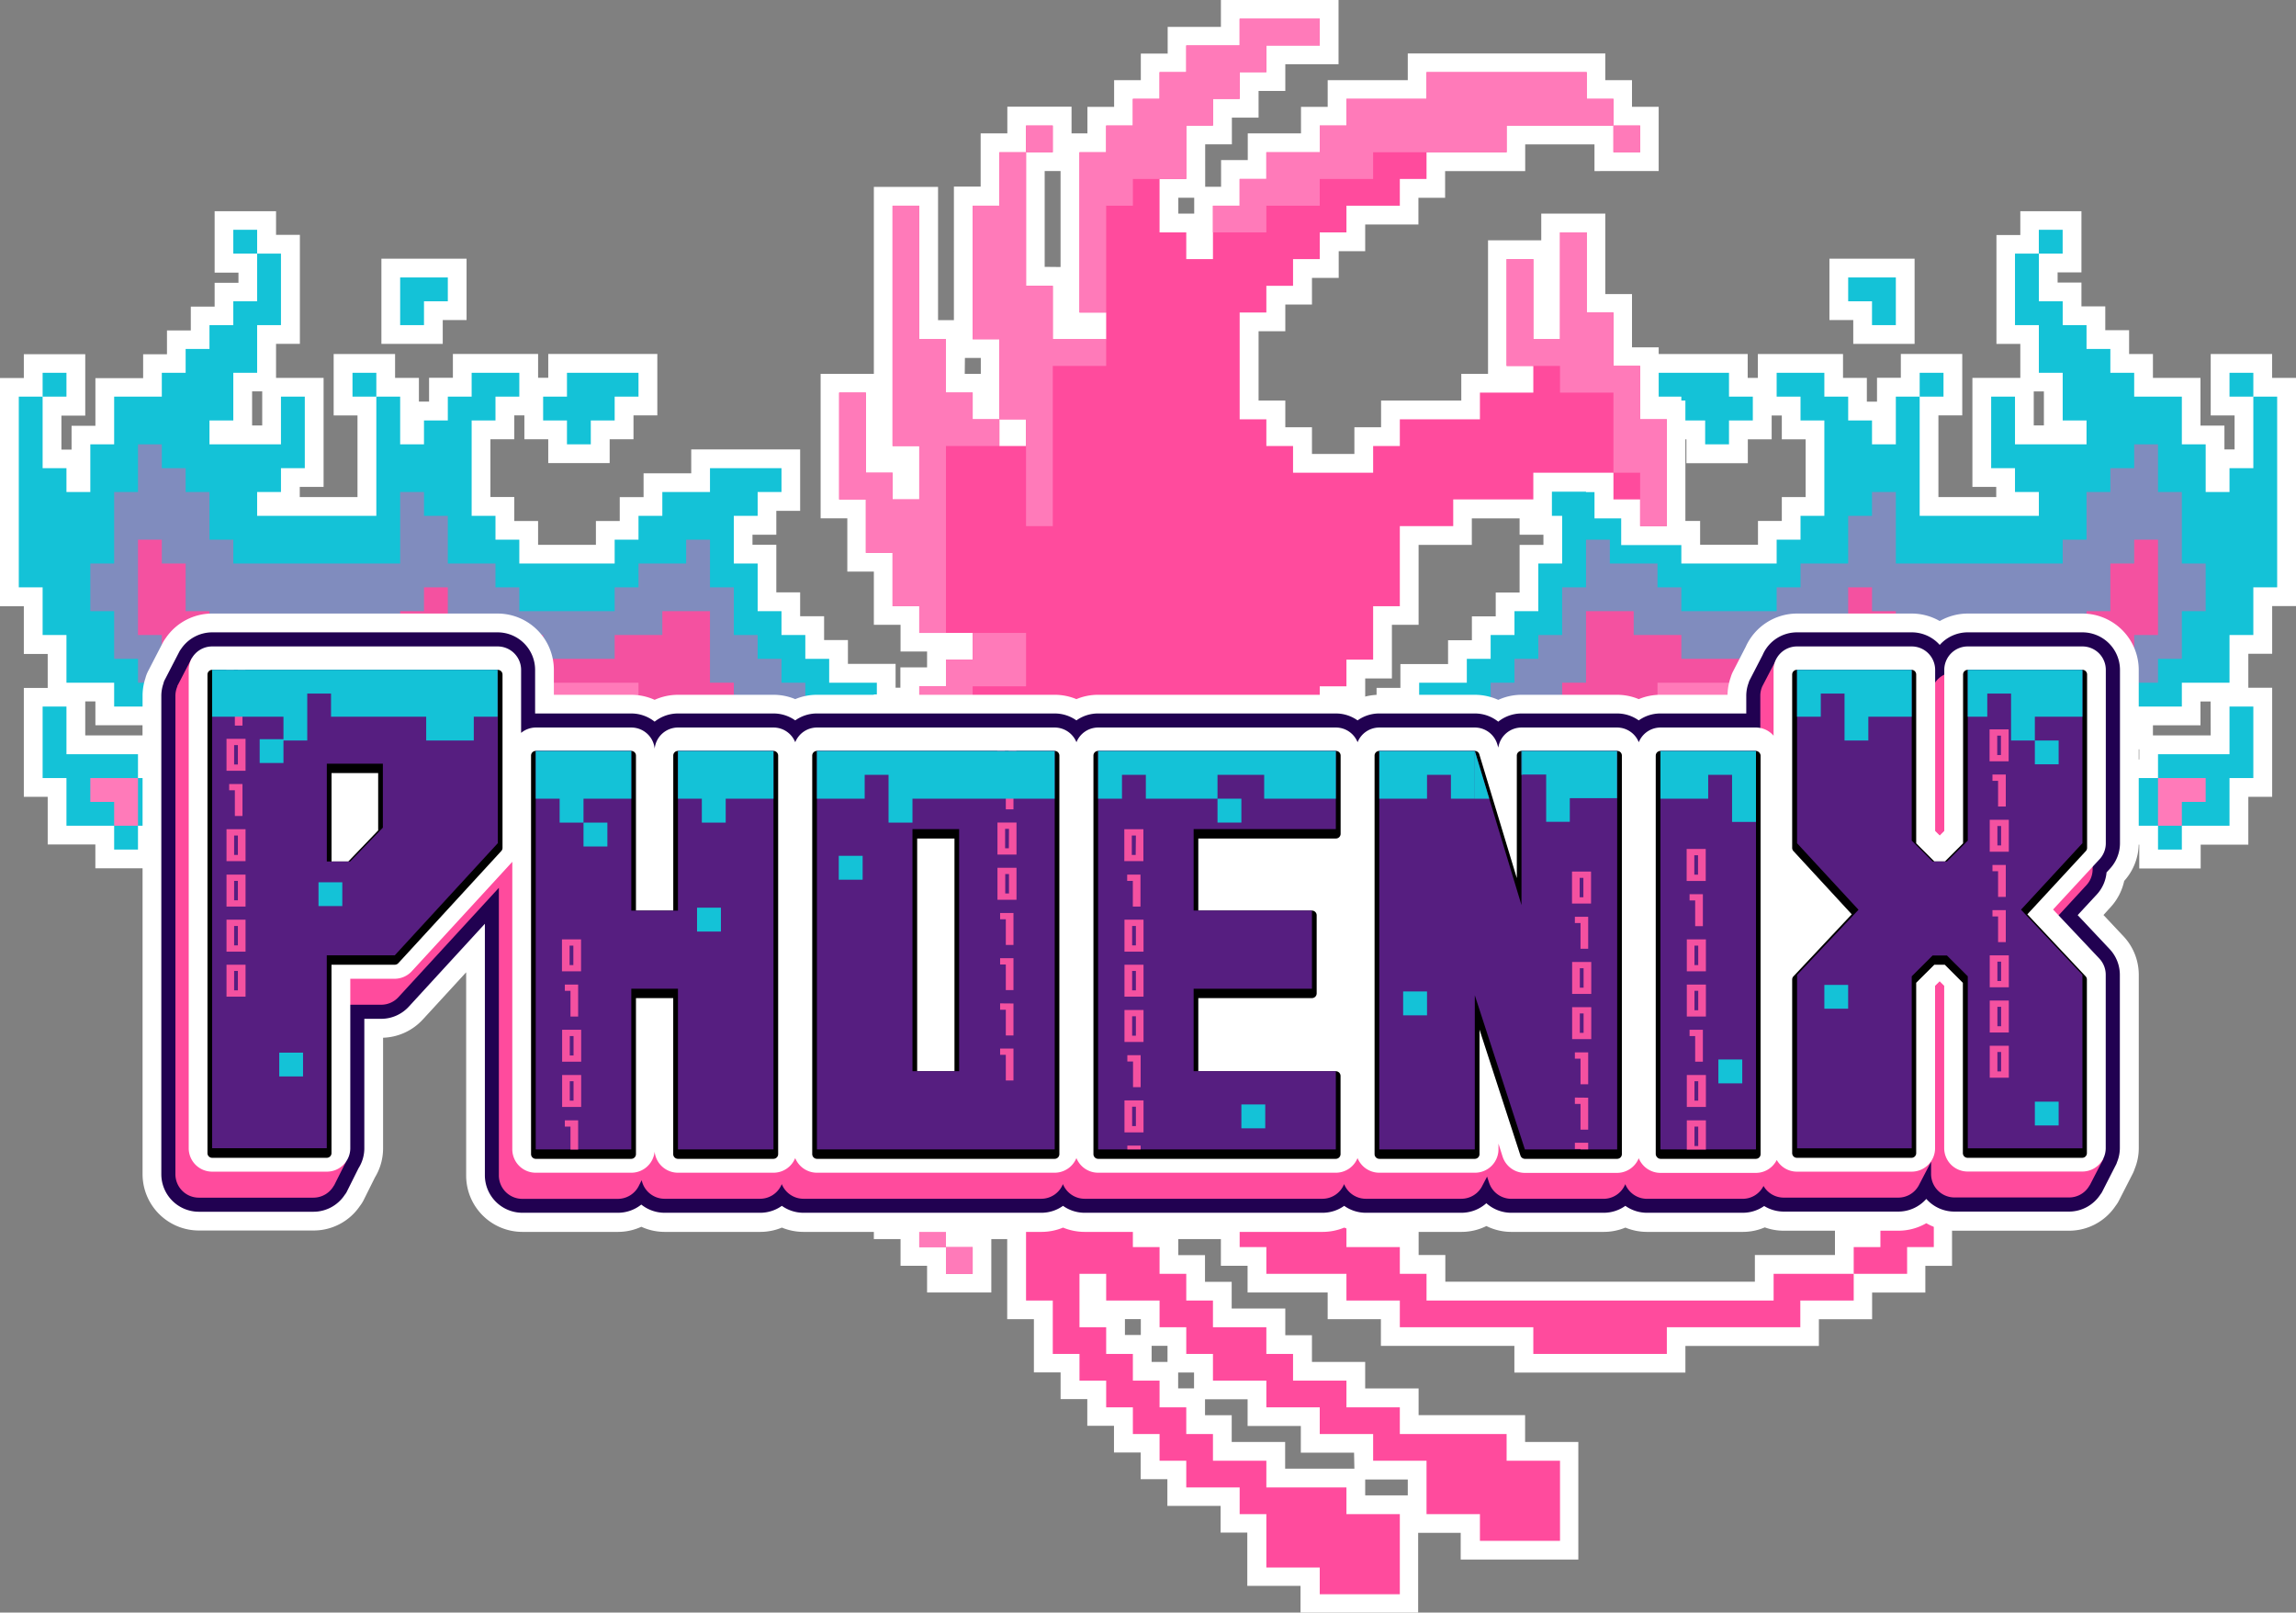 <?xml version="1.0" encoding="UTF-8" standalone="no"?>
<svg
   id="Logo"
   viewBox="0 0 560.75 393.77"
   version="1.1"
   width="560.75"
   height="393.77"
   xmlns="http://www.w3.org/2000/svg">
  <rect x="0" y="0" width="560.75" height="393.77" fill="#808080" stroke="none"/>
  <defs
     id="defs788">
    <style
       id="style786">.cls-1{fill:#fff;}.cls-2{fill:#14c2d7;}.cls-3{fill:#808cbe;}.cls-4{fill:#f451a0;}.cls-5{fill:#ff7ab9;}.cls-6{fill:#ff4b9d;}.cls-7{fill:#210151;}.cls-8{fill:#561e80;}</style>
  </defs>
  <polygon
     class="cls-1"
     points="467.59,63.17 446.79,63.17 446.79,78.15 452.61,78.15 452.61,83.97 467.59,83.97 "
     id="polygon810"
     transform="translate(0.01)" />
  <path
     class="cls-1"
     d="m 554.92,92.27 v -5.82 h -15 v 15 h 5.83 v 8.3 h -2.48 v -5.82 h -5.85 V 92.27 h -11.61 v -5.82 h -5.82 v -5.82 h -5.82 v -5.82 h -5.82 v -5.82 h -5.82 v -2.48 h 5.82 V 51.57 h -14.93 v 5.82 h -5.83 v 26.58 h 5.83 v 8.3 h -11.7 v 26.63 h 5.82 v 2.47 h -14.12 v -19.94 h 5.82 v -15 h -15 v 5.82 h -5.82 v 5.82 h -2.48 v -5.8 h -5.82 v -5.82 h -20.8 v 5.82 h -2.48 v -5.82 h -26.61 v 15 h 5.82 v 5.83 h 5.82 v 5.82 h 15 v -5.82 h 5.82 v -5.83 h 2.48 v 5.83 h 5.82 v 14.09 h -5.82 v 5.83 h -5.82 v 5.82 h -14.13 v -5.82 h -5.8 v -5.83 h -5.82 v -5.8 h -11.67 v -5.82 H 365.3 v 15 h 5.83 v 5.82 h 5.82 v 2.48 h -5.82 v 11.64 h -5.83 v 5.82 h -5.82 v 5.82 h -5.82 v 5.82 h -11.64 v 5.82 h -5.82 v 15 h 186.27 v 2.48 h -5.82 v 20.8 h 5.82 v 5.82 h 15 v -5.82 h 11.64 v -11.68 h 5.82 v -26.63 h -5.82 v -8.3 h 5.82 V 148 h 5.82 V 92.27 Z m -15,87.31 h -14.11 v -2.47 h 11.61 v -5.82 h 2.47 z m -43.22,-84 h 2.48 v 8.3 h -2.48 z"
     id="path812" />
  <rect
     class="cls-2"
     x="468.84"
     y="91.03"
     width="5.82"
     height="5.82"
     id="rect814" />
  <polygon
     class="cls-2"
     points="416.44,108.5 422.26,108.5 422.26,102.67 428.08,102.67 428.08,96.85 422.26,96.85 422.26,91.03 416.44,91.03 410.62,91.03 404.8,91.03 404.8,96.85 410.62,96.85 410.62,102.67 416.44,102.67 "
     id="polygon816"
     transform="translate(0.01)" />
  <polygon
     class="cls-2"
     points="463.01,73.57 463.01,67.75 457.19,67.75 451.37,67.75 451.37,73.57 457.19,73.57 457.19,79.39 463.01,79.39 "
     id="polygon818"
     transform="translate(0.01)" />
  <rect
     class="cls-2"
     x="497.94"
     y="56.11"
     width="5.82"
     height="5.82"
     id="rect820" />
  <polygon
     class="cls-2"
     points="538.68,184.17 532.86,184.17 527.04,184.17 527.04,189.99 521.22,189.99 521.22,195.81 521.22,201.63 527.04,201.63 527.04,207.45 532.86,207.45 532.86,201.63 538.68,201.63 544.5,201.63 544.5,195.81 544.5,189.99 550.32,189.99 550.32,184.17 550.32,178.35 550.32,172.53 544.5,172.53 544.5,178.35 544.5,184.17 "
     id="polygon822"
     transform="translate(0.01)" />
  <polygon
     class="cls-2"
     points="550.32,108.5 550.32,114.32 544.5,114.32 544.5,120.14 538.68,120.14 538.68,114.32 538.68,108.5 532.86,108.5 532.86,102.67 532.86,96.85 527.04,96.85 521.22,96.85 521.22,91.03 515.4,91.03 515.4,85.21 509.58,85.21 509.58,79.39 503.76,79.39 503.76,73.57 497.94,73.57 497.94,67.75 497.94,61.93 492.11,61.93 492.11,67.75 492.11,73.57 492.11,79.39 497.94,79.39 497.94,85.21 497.94,91.03 503.76,91.03 503.76,96.85 503.76,102.67 509.58,102.67 509.58,108.5 503.76,108.5 497.94,108.5 492.11,108.5 492.11,102.67 492.11,96.85 486.29,96.85 486.29,102.67 486.29,108.5 486.29,114.32 492.11,114.32 492.11,120.14 497.94,120.14 497.94,125.96 492.11,125.96 486.29,125.96 480.47,125.96 474.65,125.96 468.83,125.96 468.83,120.14 468.83,114.32 468.83,108.5 468.83,102.67 468.83,96.85 463.01,96.85 463.01,102.67 463.01,108.5 457.19,108.5 457.19,102.67 451.37,102.67 451.37,96.85 445.55,96.85 445.55,91.03 439.73,91.03 433.9,91.03 433.9,96.85 439.73,96.85 439.73,102.67 445.55,102.67 445.55,108.5 445.55,114.32 445.55,120.14 445.55,125.96 439.73,125.96 439.73,131.78 433.9,131.78 433.9,137.6 428.08,137.6 422.26,137.6 416.44,137.6 410.62,137.6 410.62,131.78 404.8,131.78 404.8,125.96 398.98,125.96 398.98,120.14 393.16,120.14 387.34,120.14 387.34,114.32 381.51,114.32 375.69,114.32 369.87,114.32 369.87,120.14 375.69,120.14 375.69,125.96 381.51,125.96 381.51,131.78 381.51,137.6 375.69,137.6 375.69,143.42 375.69,149.24 369.87,149.24 369.87,155.06 364.05,155.06 364.05,160.88 358.23,160.88 358.23,166.71 352.41,166.71 346.59,166.71 346.59,172.53 340.77,172.53 340.77,178.35 346.59,178.35 352.41,178.35 358.23,178.35 364.05,178.35 369.87,178.35 375.69,178.35 381.51,178.35 387.34,178.35 393.16,178.35 398.98,178.35 404.8,178.35 410.62,178.35 416.44,178.35 422.26,178.35 428.08,178.35 433.9,178.35 439.73,178.35 445.55,178.35 451.37,178.35 457.19,178.35 463.01,178.35 468.83,178.35 474.65,178.35 480.47,178.35 486.29,178.35 492.11,178.35 497.94,178.35 503.76,178.35 509.58,178.35 515.4,178.35 521.22,178.35 521.22,172.53 527.04,172.53 532.86,172.53 532.86,166.71 538.68,166.71 544.5,166.71 544.5,160.88 544.5,155.06 550.32,155.06 550.32,149.24 550.32,143.42 556.14,143.42 556.14,137.6 556.14,131.78 556.14,125.96 556.14,120.14 556.14,114.32 556.14,108.5 556.14,102.67 556.14,96.85 550.32,96.85 550.32,102.67 "
     id="polygon824"
     transform="translate(0.01)" />
  <rect
     class="cls-2"
     x="544.51"
     y="91.03"
     width="5.82"
     height="5.82"
     id="rect826" />
  <polygon
     class="cls-3"
     points="532.86,125.96 532.86,120.14 527.04,120.14 527.04,114.32 527.04,108.5 521.22,108.5 521.22,114.32 515.4,114.32 515.4,120.14 509.58,120.14 509.58,125.96 509.58,131.78 503.76,131.78 503.76,137.6 497.94,137.6 492.11,137.6 486.29,137.6 480.47,137.6 474.65,137.6 468.83,137.6 463.01,137.6 463.01,131.78 463.01,125.96 463.01,120.14 457.19,120.14 457.19,125.96 451.37,125.96 451.37,131.78 451.37,137.6 445.55,137.6 439.73,137.6 439.73,143.42 433.9,143.42 433.9,149.24 428.08,149.24 422.26,149.24 416.44,149.24 410.62,149.24 410.62,143.42 404.8,143.42 404.8,137.6 398.98,137.6 393.16,137.6 393.16,131.78 387.34,131.78 387.34,137.6 387.34,143.42 381.51,143.42 381.51,149.24 381.51,155.06 375.69,155.06 375.69,160.88 369.87,160.88 369.87,166.71 364.05,166.71 364.05,172.53 358.23,172.53 358.23,178.35 364.05,178.35 369.87,178.35 375.69,178.35 381.51,178.35 387.34,178.35 393.16,178.35 398.98,178.35 404.8,178.35 410.62,178.35 416.44,178.35 422.26,178.35 428.08,178.35 433.9,178.35 439.73,178.35 445.55,178.35 451.37,178.35 457.19,178.35 463.01,178.35 468.83,178.35 474.65,178.35 480.47,178.35 486.29,178.35 492.11,178.35 497.94,178.35 503.76,178.35 509.58,178.35 509.58,172.53 515.4,172.53 515.4,166.71 521.22,166.71 527.04,166.71 527.04,160.88 532.86,160.88 532.86,155.06 532.86,149.24 538.68,149.24 538.68,143.42 538.68,137.6 532.86,137.6 532.86,131.78 "
     id="polygon828"
     transform="translate(0.01)" />
  <polygon
     class="cls-4"
     points="515.4,137.6 515.4,143.42 515.4,149.24 509.58,149.24 509.58,155.06 503.76,155.06 497.94,155.06 492.11,155.06 486.29,155.06 480.47,155.06 474.65,155.06 468.83,155.06 463.01,155.06 463.01,149.24 457.19,149.24 457.19,143.42 451.37,143.42 451.37,149.24 451.37,155.06 445.55,155.06 439.73,155.06 433.9,155.06 428.08,155.06 428.08,160.88 422.26,160.88 416.44,160.88 410.62,160.88 410.62,155.06 404.8,155.06 398.98,155.06 398.98,149.24 393.16,149.24 387.34,149.24 387.34,155.06 387.34,160.88 387.34,166.71 381.51,166.71 381.51,172.53 381.51,178.35 387.34,178.35 393.16,178.35 398.98,178.35 404.8,178.35 410.62,178.35 416.44,178.35 422.26,178.35 428.08,178.35 433.9,178.35 439.73,178.35 445.55,178.35 451.37,178.35 457.19,178.35 463.01,178.35 468.83,178.35 474.65,178.35 480.47,178.35 486.29,178.35 492.11,178.35 497.94,178.35 503.76,178.35 503.76,172.53 509.58,172.53 515.4,172.53 515.4,166.71 521.22,166.71 521.22,160.88 521.22,155.06 527.04,155.06 527.04,149.24 527.04,143.42 527.04,137.6 527.04,131.78 521.22,131.78 521.22,137.6 "
     id="polygon830"
     transform="translate(0.01)" />
  <polygon
     class="cls-5"
     points="527.04,195.81 527.04,201.63 532.86,201.63 532.86,195.81 538.68,195.81 538.68,189.99 532.86,189.99 527.04,189.99 "
     id="polygon832"
     transform="translate(0.01)" />
  <polygon
     class="cls-5"
     points="486.29,166.71 480.47,166.71 474.65,166.71 468.83,166.71 463.01,166.71 457.19,166.71 451.37,166.71 451.37,160.88 445.55,160.88 445.55,166.71 439.73,166.71 433.9,166.71 428.08,166.71 422.26,166.71 416.44,166.71 410.62,166.71 404.8,166.71 404.8,172.53 398.98,172.53 398.98,178.35 404.8,178.35 410.62,178.35 416.44,178.35 422.26,178.35 428.08,178.35 433.9,178.35 439.73,178.35 445.55,178.35 451.37,178.35 457.19,178.35 463.01,178.35 468.83,178.35 474.65,178.35 480.47,178.35 486.29,178.35 486.29,172.53 492.11,172.53 492.11,166.71 497.94,166.71 497.94,160.88 492.11,160.88 486.29,160.88 "
     id="polygon834"
     transform="translate(0.01)" />
  <polygon
     class="cls-1"
     points="113.94,63.17 93.14,63.17 93.14,83.97 108.12,83.97 108.12,78.15 113.94,78.15 "
     id="polygon836"
     transform="translate(0.01)" />
  <path
     class="cls-1"
     d="m 224.55,182.93 v -15 h -5.82 v -5.82 h -11.64 v -5.82 h -5.82 v -5.82 h -5.85 v -5.82 h -5.82 v -11.63 h -5.82 v -2.45 h 5.82 v -5.82 h 5.82 v -15 h -26.6 v 5.82 h -11.64 v 5.82 h -5.82 v 5.83 h -5.82 v 5.82 h -14.12 v -5.82 h -5.82 v -5.85 h -5.82 v -14.11 h 5.82 v -5.83 h 2.47 v 5.83 h 5.83 v 5.82 h 15 v -5.82 h 5.82 v -5.83 h 5.82 v -15 H 133.9 v 5.82 h -2.48 v -5.82 h -20.81 v 5.82 h -5.82 v 5.82 h -2.48 v -5.8 h -5.82 v -5.82 h -15 v 15 h 5.82 v 19.92 h -14.1 v -2.47 h 5.82 V 92.27 H 67.42 v -8.3 h 5.82 V 57.34 h -5.82 v -5.77 h -15 v 15 h 5.82 v 2.48 h -5.82 v 5.82 H 46.6 v 5.82 h -5.82 v 5.82 h -5.82 v 5.82 H 23.3 v 11.64 h -5.82 v 5.82 H 15 v -8.3 h 5.82 v -15 h -15 v 5.82 H 0 v 55.73 h 5.82 v 11.64 h 5.83 v 8.3 H 5.82 v 26.59 h 5.83 v 11.64 h 11.64 v 5.82 h 15 v -5.82 h 5.82 v -20.8 h -5.82 v -2.48 z M 20.82,179.57 v -8.29 h 2.48 v 5.82 h 11.64 v 2.47 z M 64.04,103.9 h -2.47 v -8.33 h 2.47 z"
     id="path838" />
  <rect
     class="cls-2"
     x="86.09"
     y="91.03"
     width="5.82"
     height="5.82"
     id="rect840" />
  <polygon
     class="cls-2"
     points="144.28,108.5 138.46,108.5 138.46,102.67 132.64,102.67 132.64,96.85 138.46,96.85 138.46,91.03 144.28,91.03 150.11,91.03 155.93,91.03 155.93,96.85 150.11,96.85 150.11,102.67 144.28,102.67 "
     id="polygon842"
     transform="translate(0.01)" />
  <polygon
     class="cls-2"
     points="97.72,73.57 97.72,67.75 103.54,67.75 109.36,67.75 109.36,73.57 103.54,73.57 103.54,79.39 97.72,79.39 "
     id="polygon844"
     transform="translate(0.01)" />
  <rect
     class="cls-2"
     x="56.98"
     y="56.11"
     width="5.82"
     height="5.82"
     id="rect846" />
  <polygon
     class="cls-2"
     points="22.05,184.17 27.87,184.17 33.69,184.17 33.69,189.99 39.51,189.99 39.51,195.81 39.51,201.63 33.69,201.63 33.69,207.45 27.87,207.45 27.87,201.63 22.05,201.63 16.22,201.63 16.22,195.81 16.22,189.99 10.4,189.99 10.4,184.17 10.4,178.35 10.4,172.53 16.22,172.53 16.22,178.35 16.22,184.17 "
     id="polygon848"
     transform="translate(0.01)" />
  <polygon
     class="cls-2"
     points="10.4,108.5 10.4,114.32 16.22,114.32 16.22,120.14 22.05,120.14 22.05,114.32 22.05,108.5 27.87,108.5 27.87,102.67 27.87,96.85 33.69,96.85 39.51,96.85 39.51,91.03 45.33,91.03 45.33,85.21 51.15,85.21 51.15,79.39 56.97,79.39 56.97,73.57 62.79,73.57 62.79,67.75 62.79,61.93 68.61,61.93 68.61,67.75 68.61,73.57 68.61,79.39 62.79,79.39 62.79,85.21 62.79,91.03 56.97,91.03 56.97,96.85 56.97,102.67 51.15,102.67 51.15,108.5 56.97,108.5 62.79,108.5 68.61,108.5 68.61,102.67 68.61,96.85 74.43,96.85 74.43,102.67 74.43,108.5 74.43,114.32 68.61,114.32 68.61,120.14 62.79,120.14 62.79,125.96 68.61,125.96 74.43,125.96 80.25,125.96 86.08,125.96 91.9,125.96 91.9,120.14 91.9,114.32 91.9,108.5 91.9,102.67 91.9,96.85 97.72,96.85 97.72,102.67 97.72,108.5 103.54,108.5 103.54,102.67 109.36,102.67 109.36,96.85 115.18,96.85 115.18,91.03 121,91.03 126.82,91.03 126.82,96.85 121,96.85 121,102.67 115.18,102.67 115.18,108.5 115.18,114.32 115.18,120.14 115.18,125.96 121,125.96 121,131.78 126.82,131.78 126.82,137.6 132.64,137.6 138.46,137.6 144.28,137.6 150.11,137.6 150.11,131.78 155.93,131.78 155.93,125.96 161.75,125.96 161.75,120.14 167.57,120.14 173.39,120.14 173.39,114.32 179.21,114.32 185.03,114.32 190.85,114.32 190.85,120.14 185.03,120.14 185.03,125.96 179.21,125.96 179.21,131.78 179.21,137.6 185.03,137.6 185.03,143.42 185.03,149.24 190.85,149.24 190.85,155.06 196.67,155.06 196.67,160.88 202.5,160.88 202.5,166.71 208.32,166.71 214.14,166.71 214.14,172.53 219.96,172.53 219.96,178.35 214.14,178.35 208.32,178.35 202.5,178.35 196.67,178.35 190.85,178.35 185.03,178.35 179.21,178.35 173.39,178.35 167.57,178.35 161.75,178.35 155.93,178.35 150.11,178.35 144.28,178.35 138.46,178.35 132.64,178.35 126.82,178.35 121,178.35 115.18,178.35 109.36,178.35 103.54,178.35 97.72,178.35 91.9,178.35 86.08,178.35 80.25,178.35 74.43,178.35 68.61,178.35 62.79,178.35 56.97,178.35 51.15,178.35 45.33,178.35 39.51,178.35 39.51,172.53 33.69,172.53 27.87,172.53 27.87,166.71 22.05,166.71 16.22,166.71 16.22,160.88 16.22,155.06 10.4,155.06 10.4,149.24 10.4,143.42 4.58,143.42 4.58,137.6 4.58,131.78 4.58,125.96 4.58,120.14 4.58,114.32 4.58,108.5 4.58,102.67 4.58,96.85 10.4,96.85 10.4,102.67 "
     id="polygon850"
     transform="translate(0.01)" />
  <rect
     class="cls-2"
     x="10.41"
     y="91.03"
     width="5.82"
     height="5.82"
     id="rect852" />
  <polygon
     class="cls-3"
     points="27.87,125.96 27.87,120.14 33.69,120.14 33.69,114.32 33.69,108.5 39.51,108.5 39.51,114.32 45.33,114.32 45.33,120.14 51.15,120.14 51.15,125.96 51.15,131.78 56.97,131.78 56.97,137.6 62.79,137.6 68.61,137.6 74.43,137.6 80.25,137.6 86.08,137.6 91.9,137.6 97.72,137.6 97.72,131.78 97.72,125.96 97.72,120.14 103.54,120.14 103.54,125.96 109.36,125.96 109.36,131.78 109.36,137.6 115.18,137.6 121,137.6 121,143.42 126.82,143.42 126.82,149.24 132.64,149.24 138.46,149.24 144.28,149.24 150.11,149.24 150.11,143.42 155.93,143.42 155.93,137.6 161.75,137.6 167.57,137.6 167.57,131.78 173.39,131.78 173.39,137.6 173.39,143.42 179.21,143.42 179.21,149.24 179.21,155.06 185.03,155.06 185.03,160.88 190.85,160.88 190.85,166.71 196.67,166.71 196.67,172.53 202.5,172.53 202.5,178.35 196.67,178.35 190.85,178.35 185.03,178.35 179.21,178.35 173.39,178.35 167.57,178.35 161.75,178.35 155.93,178.35 150.11,178.35 144.28,178.35 138.46,178.35 132.64,178.35 126.82,178.35 121,178.35 115.18,178.35 109.36,178.35 103.54,178.35 97.72,178.35 91.9,178.35 86.08,178.35 80.25,178.35 74.43,178.35 68.61,178.35 62.79,178.35 56.97,178.35 51.15,178.35 51.15,172.53 45.33,172.53 45.33,166.71 39.51,166.71 33.69,166.71 33.69,160.88 27.87,160.88 27.87,155.06 27.87,149.24 22.05,149.24 22.05,143.42 22.05,137.6 27.87,137.6 27.87,131.78 "
     id="polygon854"
     transform="translate(0.01)" />
  <polygon
     class="cls-4"
     points="45.33,137.6 45.33,143.42 45.33,149.24 51.15,149.24 51.15,155.06 56.97,155.06 62.79,155.06 68.61,155.06 74.43,155.06 80.25,155.06 86.08,155.06 91.9,155.06 97.72,155.06 97.72,149.24 103.54,149.24 103.54,143.42 109.36,143.42 109.36,149.24 109.36,155.06 115.18,155.06 121,155.06 126.82,155.06 132.64,155.06 132.64,160.88 138.46,160.88 144.28,160.88 150.11,160.88 150.11,155.06 155.93,155.06 161.75,155.06 161.75,149.24 167.57,149.24 173.39,149.24 173.39,155.06 173.39,160.88 173.39,166.71 179.21,166.71 179.21,172.53 179.21,178.35 173.39,178.35 167.57,178.35 161.75,178.35 155.93,178.35 150.11,178.35 144.28,178.35 138.46,178.35 132.64,178.35 126.82,178.35 121,178.35 115.18,178.35 109.36,178.35 103.54,178.35 97.72,178.35 91.9,178.35 86.08,178.35 80.25,178.35 74.43,178.35 68.61,178.35 62.79,178.35 56.97,178.35 56.97,172.53 51.15,172.53 45.33,172.53 45.33,166.71 39.51,166.71 39.51,160.88 39.51,155.06 33.69,155.06 33.69,149.24 33.69,143.42 33.69,137.6 33.69,131.78 39.51,131.78 39.51,137.6 "
     id="polygon856"
     transform="translate(0.01)" />
  <polygon
     class="cls-5"
     points="33.69,195.81 33.69,201.63 27.87,201.63 27.87,195.81 22.05,195.81 22.05,189.99 27.87,189.99 33.69,189.99 "
     id="polygon858"
     transform="translate(0.01)" />
  <polygon
     class="cls-5"
     points="74.43,166.71 80.25,166.71 86.08,166.71 91.9,166.71 97.72,166.71 103.54,166.71 109.36,166.71 109.36,160.88 115.18,160.88 115.18,166.71 121,166.71 126.82,166.71 132.64,166.71 138.46,166.71 144.28,166.71 150.11,166.71 155.93,166.71 155.93,172.53 161.75,172.53 161.75,178.35 155.93,178.35 150.11,178.35 144.28,178.35 138.46,178.35 132.64,178.35 126.82,178.35 121,178.35 115.18,178.35 109.36,178.35 103.54,178.35 97.72,178.35 91.9,178.35 86.08,178.35 80.25,178.35 74.43,178.35 74.43,172.53 68.61,172.53 68.61,166.71 62.79,166.71 62.79,160.88 68.61,160.88 74.43,160.88 "
     id="polygon860"
     transform="translate(0.01)" />
  <path
     class="cls-1"
     d="m 461.19,286.9 v 6.52 h -6.52 v 6.52 h -6.52 v 6.52 h -19.56 v 6.52 h -75.6 v -6.52 h -6.52 v -6.52 h -13.05 v -6.52 h -13 v -6.52 h -6.51 v -6.52 h -13.09 v -6.52 h -6.52 v -6.52 h -6.52 v -6.52 h -6.52 v -13 h -6.52 v -6.52 h -6.52 v -13 h -6.52 v -23.52 h 13 v -6.52 h 13 v -6.52 h 13 v -6.52 h 19.72 v -6.52 h 6.53 v -6.52 h 6.47 v -6.52 h 6.52 v -13.09 h 6.52 v -19.52 h 13 v -6.48 h 19.56 v -6.52 h 10.4 v 6.52 h 6.52 v 6.52 h 15.68 V 97.81 h -6.52 v -13 h -6.52 v -13 h -6.52 V 52.16 h -15.64 v 6.52 h -13 v 32.61 h -6.53 v 6.52 H 337.3 v 6.52 h -6.52 v 6.52 h -10.36 v -6.52 h -6.51 v -6.52 h -6.53 V 80.89 h 6.53 v -6.52 h 6.51 v -6.52 h 6.53 v -6.52 h 6.47 v -6.52 h 13 v -6.52 h 6.52 v -6.52 h 19.56 v -6.52 h 16.92 v 6.52 H 405.1 V 26.08 h -6.52 v -6.51 h -6.52 v -6.52 h -48.24 v 6.52 h -19.56 v 6.52 h -6.52 v 6.48 h -13 v 6.52 h -6.52 v 6.52 h -3.88 V 35.25 h 6.52 v -6.53 h 6.52 V 22.2 h 6.53 v -6.52 h 13 V 0 h -28.73 v 6.57 h -13 v 6.52 h -6.56 v 6.48 h -6.52 v 6.52 h -6.52 v 6.48 h -3.88 v -6.52 h -15.68 v 6.52 h -6.52 v 13 h -6.53 V 78.18 H 229.1 V 45.64 h -15.68 v 45.65 h -13 v 35.28 h 6.52 v 13 h 6.48 v 13 h 6.52 v 6.52 h 6.48 v 3.88 h -6.52 v 6.6 h -6.48 v 19.56 h -6.52 v 13 h -6.48 v 13.05 h -6.52 v 35.24 h 6.52 v 19.56 h 6.52 v 19.59 h 6.48 v 13 h 6.52 v 6.52 h 6.48 v 6.52 h 15.69 v -13.04 h 3.88 v 19.56 h 6.52 v 13 h 6.52 v 6.52 h 6.52 v 6.52 h 6.52 v 6.52 h 6.52 v 6.52 h 6.52 v 6.52 h 13 v 6.52 h 6.52 v 13 h 13 v 6.52 h 28.73 v -19.46 h 10.39 v 6.52 h 28.73 v -28.72 h -13 v -6.54 h -26.01 v -6.53 h -13.05 v -6.47 h -13 v -6.52 h -6.51 v -6.52 h -13.09 v -6.52 h -6.52 v -6.52 h -6.52 v -3.92 h 10.4 v 6.52 h 6.52 v 6.52 h 19.56 v 6.52 h 13 v 6.52 h 32.6 v 6.52 h 41.77 v -6.5 h 32.6 v -6.52 h 13 v -6.52 h 13 v -6.52 h 6.52 V 286.9 Z m -221.69,13 h -3.88 v -13 h -6.52 v -3.88 h 10.4 z m 41.76,28.73 h 3.88 v 3.94 h -3.88 z m -6.52,-6.52 h 3.88 v 3.87 h -3.88 z m 13,16.91 v -3.87 h 3.88 v 3.87 z M 255.14,65.16 V 41.77 h 3.88 V 65.2 Z m -39.08,182.62 v -3.88 h 3.87 v 3.88 z m 6.52,26.08 v -16.92 h 3.84 v 16.92 z m 108.2,84.77 h -16.91 v -6.52 h -13.05 v -6.54 h -6.52 v -3.88 h 10.4 v 6.52 h 13 v 6.52 h 13 z m -45.64,-58.69 h -3.88 v -3.87 h 3.88 z m 6.52,-247.78 h -3.88 v -3.87 h 3.88 z m -56,35.25 h 3.88 v 3.88 h -3.92 z m 108.16,277.74 h -10.4 v -3.88 h 10.4 z"
     id="path862" />
  <rect
     class="cls-6"
     x="231.03"
     y="304.53"
     width="6.52"
     height="6.52"
     id="rect864" />
  <rect
     class="cls-6"
     x="250.59"
     y="30.66"
     width="6.52"
     height="6.52"
     id="rect866" />
  <rect
     class="cls-6"
     x="394.05"
     y="30.66"
     width="6.52"
     height="6.52"
     id="rect868" />
  <polygon
     class="cls-6"
     points="433.16,317.57 426.64,317.57 420.12,317.57 413.6,317.57 407.08,317.57 400.56,317.57 394.04,317.57 387.51,317.57 380.99,317.57 374.47,317.57 367.95,317.57 361.43,317.57 354.91,317.57 348.39,317.57 348.39,311.05 341.87,311.05 341.87,304.52 335.35,304.52 328.83,304.52 328.83,298 322.31,298 315.79,298 315.79,291.48 309.27,291.48 309.27,284.96 302.75,284.96 296.23,284.96 296.23,278.44 289.71,278.44 289.71,271.92 283.19,271.92 283.19,265.4 276.67,265.4 276.67,258.88 276.67,252.36 270.15,252.36 270.15,245.84 263.63,245.84 263.63,239.32 263.63,232.8 257.11,232.8 257.11,226.28 257.11,219.76 257.11,213.24 257.11,206.72 257.11,200.2 263.63,200.2 270.15,200.2 270.15,193.68 276.67,193.68 283.19,193.68 283.19,187.16 289.71,187.16 296.23,187.16 296.23,180.64 302.75,180.64 309.27,180.64 315.79,180.64 315.79,174.12 322.31,174.12 322.31,167.59 328.83,167.59 328.83,161.07 335.35,161.07 335.35,154.55 335.35,148.03 341.87,148.03 341.87,141.51 341.87,134.99 341.87,128.47 348.39,128.47 354.91,128.47 354.91,121.95 361.43,121.95 367.95,121.95 374.47,121.95 374.47,115.43 380.99,115.43 387.51,115.43 394.04,115.43 394.04,121.95 400.56,121.95 400.56,128.47 407.08,128.47 407.08,121.95 407.08,115.43 407.08,108.91 407.08,102.39 400.56,102.39 400.56,95.87 400.56,89.35 394.04,89.35 394.04,82.83 394.04,76.31 387.51,76.31 387.51,69.79 387.51,63.27 387.51,56.75 380.99,56.75 380.99,63.27 380.99,69.79 380.99,76.31 380.99,82.83 374.47,82.83 374.47,76.31 374.47,69.79 374.47,63.27 367.95,63.27 367.95,69.79 367.95,76.31 367.95,82.83 367.95,89.35 374.47,89.35 374.47,95.87 367.95,95.87 361.43,95.87 361.43,102.39 354.91,102.39 348.39,102.39 341.87,102.39 341.87,108.91 335.35,108.91 335.35,115.43 328.83,115.43 322.31,115.43 315.79,115.43 315.79,108.91 309.27,108.91 309.27,102.39 302.75,102.39 302.75,95.87 302.75,89.35 302.75,82.83 302.75,76.31 309.27,76.31 309.27,69.79 315.79,69.79 315.79,63.27 322.31,63.27 322.31,56.75 328.83,56.75 328.83,50.23 335.35,50.23 341.87,50.23 341.87,43.7 348.39,43.7 348.39,37.18 354.91,37.18 361.43,37.18 367.95,37.18 367.95,30.66 374.47,30.66 380.99,30.66 387.51,30.66 394.04,30.66 394.04,24.14 387.51,24.14 387.51,17.62 380.99,17.62 374.47,17.62 367.95,17.62 361.43,17.62 354.91,17.62 348.39,17.62 348.39,24.14 341.87,24.14 335.35,24.14 328.83,24.14 328.83,30.66 322.31,30.66 322.31,37.18 315.79,37.18 309.27,37.18 309.27,43.7 302.75,43.7 302.75,50.23 296.23,50.23 296.23,56.75 296.23,63.27 289.71,63.27 289.71,56.75 283.19,56.75 283.19,50.23 283.19,43.7 289.71,43.7 289.71,37.18 289.71,30.66 296.23,30.66 296.23,24.14 302.75,24.14 302.75,17.62 309.27,17.62 309.27,11.1 315.79,11.1 322.31,11.1 322.31,4.58 315.79,4.58 309.27,4.58 302.75,4.58 302.75,11.1 296.23,11.1 289.71,11.1 289.71,17.62 283.19,17.62 283.19,24.14 276.67,24.14 276.67,30.66 270.15,30.66 270.15,37.18 263.63,37.18 263.63,43.7 263.63,50.23 263.63,56.75 263.63,63.27 263.63,69.79 263.63,76.31 270.15,76.31 270.15,82.83 263.63,82.83 257.11,82.83 257.11,76.31 257.11,69.79 250.58,69.79 250.58,63.27 250.58,56.75 250.58,50.23 250.58,43.7 250.58,37.18 244.06,37.18 244.06,43.7 244.06,50.23 237.54,50.23 237.54,56.75 237.54,63.27 237.54,69.79 237.54,76.31 237.54,82.83 244.06,82.83 244.06,89.35 244.06,95.87 244.06,102.39 250.58,102.39 250.58,108.91 244.06,108.91 244.06,102.39 237.54,102.39 237.54,95.87 231.02,95.87 231.02,89.35 231.02,82.83 224.5,82.83 224.5,76.31 224.5,69.79 224.5,63.27 224.5,56.75 224.5,50.23 217.98,50.23 217.98,56.75 217.98,63.27 217.98,69.79 217.98,76.31 217.98,82.83 217.98,89.35 217.98,95.87 217.98,102.39 217.98,108.91 224.5,108.91 224.5,115.43 224.5,121.95 217.98,121.95 217.98,115.43 211.46,115.43 211.46,108.91 211.46,102.39 211.46,95.87 204.94,95.87 204.94,102.39 204.94,108.91 204.94,115.43 204.94,121.95 211.46,121.95 211.46,128.47 211.46,134.99 217.98,134.99 217.98,141.51 217.98,148.03 224.5,148.03 224.5,154.55 231.02,154.55 237.54,154.55 237.54,161.07 231.02,161.07 231.02,167.59 224.5,167.59 224.5,174.12 217.98,174.12 217.98,180.64 217.98,187.16 217.98,193.68 211.46,193.68 211.46,200.2 211.46,206.72 204.94,206.72 204.94,213.24 204.94,219.76 198.42,219.76 198.42,226.28 198.42,232.8 198.42,239.32 198.42,245.84 204.94,245.84 204.94,252.36 204.94,258.88 204.94,265.4 211.46,265.4 211.46,271.92 211.46,278.44 211.46,284.96 217.98,284.96 217.98,291.48 217.98,298 224.5,298 224.5,304.52 231.02,304.52 231.02,298 231.02,291.48 224.5,291.48 224.5,284.96 224.5,278.44 217.98,278.44 217.98,271.92 217.98,265.4 217.98,258.88 217.98,252.36 211.46,252.36 211.46,245.84 211.46,239.32 217.98,239.32 217.98,232.8 217.98,226.28 224.5,226.28 224.5,232.8 224.5,239.32 224.5,245.84 224.5,252.36 231.02,252.36 231.02,258.88 231.02,265.4 231.02,271.92 231.02,278.44 237.54,278.44 244.06,278.44 244.06,284.96 244.06,291.48 244.06,298 250.58,298 250.58,304.52 250.58,311.05 250.58,317.57 257.11,317.57 257.11,324.09 257.11,330.61 263.63,330.61 263.63,337.13 270.15,337.13 270.15,343.65 276.67,343.65 276.67,350.17 283.19,350.17 283.19,356.69 289.71,356.69 289.71,363.21 296.23,363.21 302.75,363.21 302.75,369.73 309.27,369.73 309.27,376.25 309.27,382.77 315.79,382.77 322.31,382.77 322.31,389.29 328.83,389.29 335.35,389.29 341.87,389.29 341.87,382.77 341.87,376.25 341.87,369.73 335.35,369.73 328.83,369.73 328.83,363.21 322.31,363.21 315.79,363.21 309.27,363.21 309.27,356.69 302.75,356.69 296.23,356.69 296.23,350.17 289.71,350.17 289.71,343.65 283.19,343.65 283.19,337.13 276.67,337.13 276.67,330.61 270.15,330.61 270.15,324.09 263.63,324.09 263.63,317.57 263.63,311.05 270.15,311.05 270.15,317.57 276.67,317.57 283.19,317.57 283.19,324.09 289.71,324.09 289.71,330.61 296.23,330.61 296.23,337.13 302.75,337.13 309.27,337.13 309.27,343.65 315.79,343.65 322.31,343.65 322.31,350.17 328.83,350.17 335.35,350.17 335.35,356.69 341.87,356.69 348.39,356.69 348.39,363.21 348.39,369.73 354.91,369.73 361.43,369.73 361.43,376.25 367.95,376.25 374.47,376.25 380.99,376.25 380.99,369.73 380.99,363.21 380.99,356.69 374.47,356.69 367.95,356.69 367.95,350.17 361.43,350.17 354.91,350.17 348.39,350.17 341.87,350.17 341.87,343.65 335.35,343.65 328.83,343.65 328.83,337.13 322.31,337.13 315.79,337.13 315.79,330.61 309.27,330.61 309.27,324.09 302.75,324.09 296.23,324.09 296.23,317.57 289.71,317.57 289.71,311.05 283.19,311.05 283.19,304.52 276.67,304.52 276.67,298 270.15,298 270.15,291.48 270.15,284.96 263.63,284.96 263.63,278.44 270.15,278.44 276.67,278.44 276.67,284.96 276.67,291.48 283.19,291.48 289.71,291.48 289.71,298 296.23,298 302.75,298 302.75,304.52 309.27,304.52 309.27,311.05 315.79,311.05 322.31,311.05 328.83,311.05 328.83,317.57 335.35,317.57 341.87,317.57 341.87,324.09 348.39,324.09 354.91,324.09 361.43,324.09 367.95,324.09 374.47,324.09 374.47,330.61 380.99,330.61 387.51,330.61 394.04,330.61 400.56,330.61 407.08,330.61 407.08,324.09 413.6,324.09 420.12,324.09 426.64,324.09 433.16,324.09 439.68,324.09 439.68,317.57 446.2,317.57 452.72,317.57 452.72,311.05 446.2,311.05 439.68,311.05 433.16,311.05 "
     id="polygon870"
     transform="translate(0.01)" />
  <polygon
     class="cls-6"
     points="459.24,298 459.24,304.52 452.72,304.52 452.72,311.05 459.24,311.05 465.76,311.05 465.76,304.52 472.28,304.52 472.28,298 472.28,291.48 465.76,291.48 465.76,298 "
     id="polygon872"
     transform="translate(0.01)" />
  <polygon
     class="cls-5"
     points="231.02,89.35 231.02,82.83 224.5,82.83 224.5,76.31 224.5,69.79 224.5,63.27 224.5,56.75 224.5,50.23 217.98,50.23 217.98,56.75 217.98,63.27 217.98,69.79 217.98,76.31 217.98,82.83 217.98,89.35 217.98,95.87 217.98,102.39 217.98,108.91 224.5,108.91 224.5,115.43 224.5,121.95 217.98,121.95 217.98,115.43 211.46,115.43 211.46,108.91 211.46,102.39 211.46,95.87 204.94,95.87 204.94,102.39 204.94,108.91 204.94,115.43 204.94,121.95 211.46,121.95 211.46,128.47 211.46,134.99 217.98,134.99 217.98,141.51 217.98,148.03 224.5,148.03 224.5,154.55 231.02,154.55 231.02,148.03 231.02,141.51 231.02,134.99 231.02,128.47 231.02,121.95 231.02,115.43 231.02,108.91 237.54,108.91 244.06,108.91 244.06,102.39 237.54,102.39 237.54,95.87 231.02,95.87 "
     id="polygon874"
     transform="translate(0.01)" />
  <polygon
     class="cls-5"
     points="231.02,161.07 231.02,167.59 224.5,167.59 224.5,174.12 217.98,174.12 217.98,180.64 217.98,187.16 217.98,193.68 211.46,193.68 211.46,200.2 211.46,206.72 204.94,206.72 204.94,213.24 204.94,219.76 198.42,219.76 198.42,226.28 198.42,232.8 198.42,239.32 198.42,245.84 204.94,245.84 204.94,252.36 204.94,258.88 204.94,265.4 211.46,265.4 211.46,271.92 211.46,278.44 211.46,284.96 217.98,284.96 217.98,291.48 217.98,298 224.5,298 224.5,304.52 231.02,304.52 231.02,298 231.02,291.48 224.5,291.48 224.5,284.96 224.5,278.44 217.98,278.44 217.98,271.92 217.98,265.4 217.98,258.88 217.98,252.36 211.46,252.36 211.46,245.84 211.46,239.32 211.46,232.8 211.46,226.28 211.46,219.76 217.98,219.76 217.98,213.24 224.5,213.24 224.5,206.72 231.02,206.72 231.02,200.2 231.02,193.68 231.02,187.16 231.02,180.64 237.54,180.64 237.54,174.12 237.54,167.59 244.06,167.59 250.58,167.59 250.58,161.07 250.58,154.55 244.06,154.55 237.54,154.55 237.54,161.07 "
     id="polygon876"
     transform="translate(0.01)" />
  <rect
     class="cls-5"
     x="231.03"
     y="304.53"
     width="6.52"
     height="6.52"
     id="rect878" />
  <polygon
     class="cls-5"
     points="257.11,69.79 250.58,69.79 250.58,63.27 250.58,56.75 250.58,50.23 250.58,43.7 250.58,37.18 244.06,37.18 244.06,43.7 244.06,50.23 237.54,50.23 237.54,56.75 237.54,63.27 237.54,69.79 237.54,76.31 237.54,82.83 244.06,82.83 244.06,89.35 244.06,95.87 244.06,102.39 250.58,102.39 250.58,108.91 250.58,115.43 250.58,121.95 250.58,128.47 257.11,128.47 257.11,121.95 257.11,115.43 257.11,108.91 257.11,102.39 257.11,95.87 257.11,89.35 263.63,89.35 270.15,89.35 270.15,82.83 263.63,82.83 257.11,82.83 257.11,76.31 "
     id="polygon880"
     transform="translate(0.01)" />
  <polygon
     class="cls-5"
     points="302.75,17.62 309.27,17.62 309.27,11.1 315.79,11.1 322.31,11.1 322.31,4.58 315.79,4.58 309.27,4.58 302.75,4.58 302.75,11.1 296.23,11.1 289.71,11.1 289.71,17.62 283.19,17.62 283.19,24.14 276.67,24.14 276.67,30.66 270.15,30.66 270.15,37.18 263.63,37.18 263.63,43.7 263.63,50.23 263.63,56.75 263.63,63.27 263.63,69.79 263.63,76.31 270.15,76.31 270.15,69.79 270.15,63.27 270.15,56.75 270.15,50.23 276.67,50.23 276.67,43.7 283.19,43.7 289.71,43.7 289.71,37.18 289.71,30.66 296.23,30.66 296.23,24.14 302.75,24.14 "
     id="polygon882"
     transform="translate(0.01)" />
  <polygon
     class="cls-5"
     points="380.99,30.66 387.51,30.66 394.04,30.66 394.04,24.14 387.51,24.14 387.51,17.62 380.99,17.62 374.47,17.62 367.95,17.62 361.43,17.62 354.91,17.62 348.39,17.62 348.39,24.14 341.87,24.14 335.35,24.14 328.83,24.14 328.83,30.66 322.31,30.66 322.31,37.18 315.79,37.18 309.27,37.18 309.27,43.7 302.75,43.7 302.75,50.23 296.23,50.23 296.23,56.75 302.75,56.75 309.27,56.75 309.27,50.23 315.79,50.23 322.31,50.23 322.31,43.7 328.83,43.7 335.35,43.7 335.35,37.18 341.87,37.18 348.39,37.18 354.91,37.18 361.43,37.18 367.95,37.18 367.95,30.66 374.47,30.66 "
     id="polygon884"
     transform="translate(0.01)" />
  <rect
     class="cls-5"
     x="394.05"
     y="30.66"
     width="6.52"
     height="6.52"
     id="rect886" />
  <polygon
     class="cls-5"
     points="400.56,89.35 394.04,89.35 394.04,82.83 394.04,76.31 387.51,76.31 387.51,69.79 387.51,63.27 387.51,56.75 380.99,56.75 380.99,63.27 380.99,69.79 380.99,76.31 380.99,82.83 374.47,82.83 374.47,76.31 374.47,69.79 374.47,63.27 367.95,63.27 367.95,69.79 367.95,76.31 367.95,82.83 367.95,89.35 374.47,89.35 380.99,89.35 380.99,95.87 387.51,95.87 394.04,95.87 394.04,102.39 394.04,108.91 394.04,115.43 400.56,115.43 400.56,121.95 400.56,128.47 407.08,128.47 407.08,121.95 407.08,115.43 407.08,108.91 407.08,102.39 400.56,102.39 400.56,95.87 "
     id="polygon888"
     transform="translate(0.01)" />
  <rect
     class="cls-5"
     x="250.59"
     y="30.66"
     width="6.52"
     height="6.52"
     id="rect890" />
  <path
     class="cls-1"
     d="m 518.79,215.11 a 13.72,13.72 0 0 0 3.55,-9.22 v -42.32 a 13.77,13.77 0 0 0 -13.75,-13.75 h -28 a 13.85,13.85 0 0 0 -6.85,1.83 13.78,13.78 0 0 0 -6.84,-1.83 h -28 a 13.76,13.76 0 0 0 -12.55,8.13 l -3.09,6 a 7.44,7.44 0 0 0 -0.56,1.4 13.8,13.8 0 0 0 -0.79,4.31 h -16.38 a 13.63,13.63 0 0 0 -5.3,1.06 13.68,13.68 0 0 0 -5.31,-1.06 h -23.33 a 13.65,13.65 0 0 0 -5.67,1.24 13.89,13.89 0 0 0 -5.73,-1.24 h -23.33 a 13.63,13.63 0 0 0 -5.3,1.06 13.68,13.68 0 0 0 -5.31,-1.06 h -58.06 a 13.59,13.59 0 0 0 -5.3,1.06 13.68,13.68 0 0 0 -5.31,-1.06 h -58.06 a 13.59,13.59 0 0 0 -5.3,1.06 13.68,13.68 0 0 0 -5.31,-1.06 h -23.33 a 13.94,13.94 0 0 0 -5.7,1.23 13.94,13.94 0 0 0 -5.7,-1.23 h -18.91 v -6.09 A 13.76,13.76 0 0 0 121.53,149.82 H 51.81 a 13.7,13.7 0 0 0 -11.34,6 8.88,8.88 0 0 0 -0.74,1.17 l -3.57,6.91 a 8.12,8.12 0 0 0 -0.65,1.72 13.51,13.51 0 0 0 -0.69,4.28 v 116.83 a 13.76,13.76 0 0 0 13.75,13.74 h 28 a 13.65,13.65 0 0 0 11.34,-6 8.73,8.73 0 0 0 0.87,-1.36 l 2.78,-5.58 a 13.68,13.68 0 0 0 2,-7.13 v -27 a 13.8,13.8 0 0 0 9.69,-4.44 l 10.6,-11.54 v 49.65 a 13.75,13.75 0 0 0 13.74,13.74 h 23.34 a 13.64,13.64 0 0 0 5.7,-1.25 13.64,13.64 0 0 0 5.7,1.25 h 23.33 a 13.8,13.8 0 0 0 5.3,-1.05 13.84,13.84 0 0 0 5.3,1.05 h 58.07 a 13.8,13.8 0 0 0 5.3,-1.05 13.85,13.85 0 0 0 5.31,1.05 H 323 a 13.77,13.77 0 0 0 5.3,-1.05 13.85,13.85 0 0 0 5.31,1.05 h 23.33 a 13.59,13.59 0 0 0 6.08,-1.43 13.66,13.66 0 0 0 6.12,1.43 h 22.53 a 13.77,13.77 0 0 0 5.3,-1.05 13.85,13.85 0 0 0 5.31,1.05 h 23.34 a 13.57,13.57 0 0 0 5.39,-1.1 13.46,13.46 0 0 0 4.62,0.81 h 28 a 13.64,13.64 0 0 0 6.83,-1.83 13.76,13.76 0 0 0 6.86,1.83 h 28 a 13.65,13.65 0 0 0 11.37,-6.07 8.06,8.06 0 0 0 0.8,-1.25 l 3.37,-6.59 a 8.26,8.26 0 0 0 0.49,-1.19 13.38,13.38 0 0 0 1,-5 v -42.38 a 13.72,13.72 0 0 0 -3.73,-9.41 l -4.89,-5.2 1.69,-1.86 a 13.75,13.75 0 0 0 3.37,-6.46 z"
     id="path892" />
  <path
     class="cls-7"
     d="m 514.48,213.03 0.85,-0.93 a 9.16,9.16 0 0 0 2.43,-6.21 v -42.32 a 9.17,9.17 0 0 0 -9.17,-9.16 h -28 a 9.17,9.17 0 0 0 -6.85,3.07 9.15,9.15 0 0 0 -6.84,-3.07 h -28 a 9.13,9.13 0 0 0 -8.41,5.52 l -3.15,6.1 a 3.16,3.16 0 0 0 -0.27,0.7 9,9 0 0 0 -0.58,3.19 v 4.3 h -20.96 a 9.09,9.09 0 0 0 -5.3,1.69 9.12,9.12 0 0 0 -5.31,-1.69 h -23.33 a 9.14,9.14 0 0 0 -5.68,2 9.11,9.11 0 0 0 -5.72,-2 h -23.33 a 9.09,9.09 0 0 0 -5.3,1.69 9.14,9.14 0 0 0 -5.31,-1.69 h -58.06 a 9.09,9.09 0 0 0 -5.3,1.69 9.14,9.14 0 0 0 -5.31,-1.69 h -58.06 a 9.09,9.09 0 0 0 -5.3,1.69 9.14,9.14 0 0 0 -5.31,-1.69 h -23.33 a 9.16,9.16 0 0 0 -5.7,2 9.16,9.16 0 0 0 -5.7,-2 h -23.49 v -10.65 a 9.17,9.17 0 0 0 -9.16,-9.16 H 51.81 a 9.19,9.19 0 0 0 -7.63,4.12 4,4 0 0 0 -0.38,0.59 l -3.57,6.91 a 3.12,3.12 0 0 0 -0.31,0.87 9.13,9.13 0 0 0 -0.52,3 v 116.83 a 9.17,9.17 0 0 0 9.17,9.16 h 28 a 9.15,9.15 0 0 0 7.65,-4.16 3.61,3.61 0 0 0 0.46,-0.69 l 2.88,-5.77 a 9.11,9.11 0 0 0 1.42,-4.89 v -31.6 h 4.14 a 9.17,9.17 0 0 0 6.75,-3 l 18.55,-20.21 v 61.41 a 9.17,9.17 0 0 0 9.16,9.16 h 23.34 a 9.16,9.16 0 0 0 5.7,-2 9.16,9.16 0 0 0 5.7,2 h 23.33 a 9.09,9.09 0 0 0 5.3,-1.69 9.11,9.11 0 0 0 5.3,1.69 h 58.07 a 9.09,9.09 0 0 0 5.3,-1.69 9.12,9.12 0 0 0 5.31,1.69 h 58.06 a 9.09,9.09 0 0 0 5.3,-1.69 9.14,9.14 0 0 0 5.31,1.69 h 23.33 a 9.16,9.16 0 0 0 6.08,-2.33 9.15,9.15 0 0 0 6.12,2.33 h 22.53 a 9.09,9.09 0 0 0 5.3,-1.69 9.14,9.14 0 0 0 5.31,1.69 h 23.35 a 9.1,9.1 0 0 0 5.24,-1.65 9.15,9.15 0 0 0 4.77,1.36 h 28 a 9.13,9.13 0 0 0 6.83,-3.09 9.16,9.16 0 0 0 6.86,3.09 h 28 a 9.15,9.15 0 0 0 7.66,-4.18 3.66,3.66 0 0 0 0.43,-0.65 l 3.37,-6.6 a 3,3 0 0 0 0.25,-0.62 9.06,9.06 0 0 0 0.7,-3.46 v -42.3 a 9.17,9.17 0 0 0 -2.49,-6.28 l -7.81,-8.3 4.63,-5 a 9.13,9.13 0 0 0 2.42,-5.43 z"
     id="path894" />
  <path
     class="cls-6"
     d="m 513.75,282.9 -2.67,0.87 v -39.38 a 5.75,5.75 0 0 0 -1.56,-3.93 l -11.31,-12 11.35,-12.31 a 5.73,5.73 0 0 0 1.52,-3.89 V 169.9 a 5.73,5.73 0 0 0 -5.73,-5.73 h -28 a 5.72,5.72 0 0 0 -5.73,5.73 v 39.33 l -1.12,1.11 -1.08,-1.11 V 169.9 a 5.73,5.73 0 0 0 -5.73,-5.73 h -28 a 5.85,5.85 0 0 0 -1.63,0.26 l -0.23,-3.41 -3.41,6.55 v 0 a 5.66,5.66 0 0 0 -0.5,2.33 v 16 a 5.72,5.72 0 0 0 -4.29,-2 h -23.34 a 5.72,5.72 0 0 0 -5.31,3.58 5.72,5.72 0 0 0 -5.3,-3.58 h -23.33 a 5.73,5.73 0 0 0 -5.67,4.9 l -0.25,-0.83 a 5.72,5.72 0 0 0 -5.48,-4.07 h -23.33 a 5.72,5.72 0 0 0 -5.31,3.58 5.72,5.72 0 0 0 -5.3,-3.58 h -58.06 a 5.72,5.72 0 0 0 -5.31,3.58 5.72,5.72 0 0 0 -5.3,-3.58 h -58.06 a 5.72,5.72 0 0 0 -5.31,3.58 5.72,5.72 0 0 0 -5.3,-3.58 h -23.33 a 5.73,5.73 0 0 0 -5.7,5.17 5.73,5.73 0 0 0 -5.7,-5.17 H 127.6 a 5.7,5.7 0 0 0 -3.59,1.3 v -15.3 a 5.72,5.72 0 0 0 -5.73,-5.73 H 48.57 a 5.51,5.51 0 0 0 -1.59,0.25 l -0.13,-3.74 -3.57,6.89 h 0.06 a 5.87,5.87 0 0 0 -0.5,2.34 v 116.82 a 5.72,5.72 0 0 0 5.73,5.72 h 28 a 5.71,5.71 0 0 0 5,-3 v 0.07 l 2.94,-5.87 -2.24,0.38 v -38.69 h 10.82 a 5.71,5.71 0 0 0 4.22,-1.85 l 24.53,-26.7 v 70.23 a 5.72,5.72 0 0 0 5.72,5.72 h 23.34 a 5.73,5.73 0 0 0 5.16,-3.26 v 0 l 0.66,-1.3 a 5.71,5.71 0 0 0 5.58,4.54 h 23.33 a 5.72,5.72 0 0 0 5.3,-3.58 5.72,5.72 0 0 0 5.31,3.58 h 58.06 a 5.72,5.72 0 0 0 5.3,-3.58 5.72,5.72 0 0 0 5.31,3.58 h 58.06 a 5.72,5.72 0 0 0 5.3,-3.58 5.72,5.72 0 0 0 5.31,3.58 h 23.33 a 5.73,5.73 0 0 0 5.16,-3.27 v 0 l 1.12,-2.14 0.47,1.42 a 5.72,5.72 0 0 0 5.45,4 h 22.53 a 5.72,5.72 0 0 0 5.3,-3.58 5.72,5.72 0 0 0 5.31,3.58 h 23.37 a 5.68,5.68 0 0 0 5.08,-3.14 5.71,5.71 0 0 0 4.93,2.85 h 28 a 5.68,5.68 0 0 0 5,-3 v 0 l 3,-5.76 v 3 a 5.72,5.72 0 0 0 5.73,5.72 h 28 a 5.7,5.7 0 0 0 5,-3 v 0.06 z m -429.21,-76.79 -2.23,2.32 v -9.86 h 2.23 z m 243.35,58.85 a 5.72,5.72 0 0 0 -4.88,-2.76 h -29 v -8.7 h 23.18 a 5.73,5.73 0 0 0 5.73,-5.73 v -19.08 a 5.73,5.73 0 0 0 -5.73,-5.73 H 294 v -8.39 h 29 a 5.73,5.73 0 0 0 4.88,-2.77 z m 103.53,-24.5 -0.11,0.15 v -24.59 a 0.61,0.61 0 0 0 0.07,0.1 l 11.35,12.31 z m 38,43.31 v -36.69 l 1.11,-1.12 1.12,1.12 v 36 z"
     id="path896" />
  <path
     class="cls-1"
     d="m 512.8,209.78 -11.38,12.31 11.32,12 a 5.76,5.76 0 0 1 1.54,3.92 v 42.34 a 5.71,5.71 0 0 1 -5.72,5.72 h -28 a 5.72,5.72 0 0 1 -5.73,-5.72 v -39.62 l -1.11,-1.11 -1.12,1.11 v 39.65 a 5.72,5.72 0 0 1 -5.73,5.72 h -28 a 5.69,5.69 0 0 1 -4.94,-2.85 5.69,5.69 0 0 1 -5.08,3.15 h -23.32 a 5.73,5.73 0 0 1 -5.3,-3.58 5.73,5.73 0 0 1 -5.3,3.58 h -22.51 a 5.74,5.74 0 0 1 -5.45,-4 l -1,-3.15 v 1.38 a 5.73,5.73 0 0 1 -5.73,5.73 h -23.38 a 5.74,5.74 0 0 1 -5.31,-3.58 5.71,5.71 0 0 1 -5.3,3.58 h -58.06 a 5.73,5.73 0 0 1 -5.3,-3.58 5.75,5.75 0 0 1 -5.3,3.58 h -58.07 a 5.74,5.74 0 0 1 -5.31,-3.58 5.71,5.71 0 0 1 -5.3,3.58 h -23.33 a 5.73,5.73 0 0 1 -5.7,-5.16 5.72,5.72 0 0 1 -5.7,5.16 h -23.34 a 5.72,5.72 0 0 1 -5.72,-5.73 v -70.19 l -24.53,26.7 A 5.72,5.72 0 0 1 96.37,239 H 85.55 v 41.38 a 5.72,5.72 0 0 1 -5.73,5.72 h -28 a 5.72,5.72 0 0 1 -5.73,-5.72 V 163.57 a 5.73,5.73 0 0 1 5.73,-5.72 h 69.72 a 5.73,5.73 0 0 1 5.73,5.72 v 15.39 a 5.66,5.66 0 0 1 3.58,-1.31 h 23.34 a 5.73,5.73 0 0 1 5.7,5.17 5.73,5.73 0 0 1 5.7,-5.17 h 23.33 a 5.71,5.71 0 0 1 5.3,3.59 5.73,5.73 0 0 1 5.31,-3.59 h 58.07 a 5.75,5.75 0 0 1 5.3,3.59 5.73,5.73 0 0 1 5.3,-3.59 h 58.06 a 5.71,5.71 0 0 1 5.3,3.59 5.73,5.73 0 0 1 5.31,-3.59 h 23.33 a 5.73,5.73 0 0 1 5.48,4.07 l 0.25,0.84 a 5.75,5.75 0 0 1 5.67,-4.91 h 23.34 a 5.73,5.73 0 0 1 5.3,3.59 5.73,5.73 0 0 1 5.3,-3.59 h 23.33 a 5.71,5.71 0 0 1 4.29,2 v -16.08 a 5.72,5.72 0 0 1 5.73,-5.72 h 28 a 5.73,5.73 0 0 1 5.73,5.72 v 39.33 l 1.12,1.11 1.11,-1.11 v -39.33 a 5.73,5.73 0 0 1 5.73,-5.72 h 28 a 5.71,5.71 0 0 1 5.72,5.72 v 42.34 a 5.74,5.74 0 0 1 -1.5,3.87 z"
     id="path898" />
  <path
     d="M 121.53,163.57 H 51.81 a 1.14,1.14 0 0 0 -1.14,1.14 v 116.86 a 1.14,1.14 0 0 0 1.14,1.15 h 28 a 1.15,1.15 0 0 0 1.15,-1.15 v -46 h 15.46 a 1.15,1.15 0 0 0 0.85,-0.37 l 25.15,-27.38 a 1.15,1.15 0 0 0 0.31,-0.78 V 164.7 a 1.15,1.15 0 0 0 -1.2,-1.13 z m -40.56,46.79 v -21.59 h 11.39 v 14 l -7.3,7.6 z"
     id="path900" />
  <path
     d="m 188.91,183.36 h -23.33 a 1.14,1.14 0 0 0 -1.15,1.15 v 37.84 h -9.11 v -37.84 a 1.14,1.14 0 0 0 -1.14,-1.15 h -23.34 a 1.14,1.14 0 0 0 -1.14,1.15 v 97.31 a 1.15,1.15 0 0 0 1.14,1.15 h 23.34 a 1.15,1.15 0 0 0 1.14,-1.15 v -38.1 h 9.1 v 38.1 a 1.15,1.15 0 0 0 1.15,1.15 h 23.33 a 1.16,1.16 0 0 0 1.15,-1.15 v -97.31 a 1.15,1.15 0 0 0 -1.14,-1.15 z"
     id="path902" />
  <path
     d="m 257.59,183.36 h -58.07 a 1.15,1.15 0 0 0 -1.15,1.15 v 97.31 a 1.16,1.16 0 0 0 1.15,1.15 h 58.07 a 1.15,1.15 0 0 0 1.14,-1.15 v -97.31 a 1.14,1.14 0 0 0 -1.14,-1.15 z M 224,261.57 v -56.82 h 9.11 v 56.82 z"
     id="path904" />
  <path
     d="m 326.25,183.36 h -58.06 a 1.14,1.14 0 0 0 -1.14,1.15 v 97.31 a 1.15,1.15 0 0 0 1.14,1.15 h 58.06 a 1.16,1.16 0 0 0 1.15,-1.15 v -19.09 a 1.15,1.15 0 0 0 -1.15,-1.15 h -33.59 v -17.86 h 27.76 a 1.15,1.15 0 0 0 1.15,-1.15 v -19.08 a 1.15,1.15 0 0 0 -1.15,-1.14 h -27.76 v -17.6 h 33.59 a 1.15,1.15 0 0 0 1.17,-1.18 v -19.06 a 1.15,1.15 0 0 0 -1.17,-1.15 z"
     id="path906" />
  <path
     d="m 394.93,183.36 h -23.34 a 1.14,1.14 0 0 0 -1.14,1.15 v 29.91 l -9.16,-30.24 a 1.15,1.15 0 0 0 -1.1,-0.82 h -23.33 a 1.15,1.15 0 0 0 -1.15,1.15 v 97.31 a 1.16,1.16 0 0 0 1.15,1.15 h 23.33 a 1.15,1.15 0 0 0 1.15,-1.15 v -30.4 l 10,30.76 a 1.16,1.16 0 0 0 1.09,0.79 h 22.54 a 1.15,1.15 0 0 0 1.14,-1.15 v -97.31 a 1.14,1.14 0 0 0 -1.18,-1.15 z"
     id="path908" />
  <rect
     x="404.38"
     y="183.36"
     width="25.61"
     height="99.61"
     rx="1.15"
     id="rect910" />
  <path
     d="M 509.73,207.04 V 164.7 a 1.14,1.14 0 0 0 -1.14,-1.14 h -28 a 1.15,1.15 0 0 0 -1.15,1.14 v 41.22 l -4.42,4.43 h -2.6 l -4.43,-4.43 V 164.7 a 1.14,1.14 0 0 0 -1.14,-1.14 h -28 a 1.15,1.15 0 0 0 -1.15,1.14 v 42.34 a 1.13,1.13 0 0 0 0.31,0.78 l 14.24,15.44 -14.23,15.14 a 1.14,1.14 0 0 0 -0.32,0.78 v 42.39 a 1.15,1.15 0 0 0 1.15,1.15 h 28 a 1.14,1.14 0 0 0 1.14,-1.15 v -41.59 l 4.43,-4.41 h 2.55 l 4.42,4.42 v 41.58 a 1.15,1.15 0 0 0 1.15,1.15 h 28 a 1.14,1.14 0 0 0 1.14,-1.15 v -42.39 a 1.13,1.13 0 0 0 -0.31,-0.78 l -14.23,-15.14 14.28,-15.44 a 1.17,1.17 0 0 0 0.31,-0.78 z"
     id="path912" />
  <path
     class="cls-8"
     d="m 51.81,163.57 v 116.81 h 28 v -47.11 h 16.61 l 25.16,-27.38 v -42.32 z m 41.7,38.52 -8,8.28 h -5.69 v -23.89 h 13.69 z"
     id="path914" />
  <path
     class="cls-8"
     d="m 165.58,183.36 v 39 h -11.4 v -39 h -23.34 v 97.31 h 23.34 v -39.24 h 11.4 v 39.24 h 23.33 v -97.31 z"
     id="path916" />
  <path
     class="cls-8"
     d="m 199.52,183.36 v 97.31 h 58.07 v -97.31 z m 34.73,78.21 h -11.4 v -59.11 h 11.4 z"
     id="path918" />
  <path
     class="cls-8"
     d="m 326.25,202.46 v -19.1 h -58.06 v 97.31 h 58.06 v -19.1 h -34.73 v -20.14 h 28.9 v -19.09 h -28.9 v -19.88 z"
     id="path920" />
  <path
     class="cls-8"
     d="m 371.59,183.36 v 37.65 l -11.4,-37.65 h -23.33 v 97.31 h 23.33 v -37.65 l 12.23,37.65 h 22.54 v -97.31 z"
     id="path922" />
  <path
     class="cls-8"
     d="m 405.53,183.36 v 97.31 h 23.33 v -97.31 z"
     id="path924" />
  <path
     class="cls-8"
     d="m 508.59,163.57 h -28 v 41.7 l -5.1,5.1 H 472 l -5.1,-5.1 v -41.7 h -28 v 42.34 l 15,16.24 -15,15.91 v 42.34 h 28 v -42 l 5.1,-5.09 h 3.49 l 5.1,5.09 v 42 h 28 v -42.36 l -15,-15.91 15,-16.24 z"
     id="path926" />
  <path
     class="cls-4"
     d="m 55.97,169.37 v 1.53 h 1.39 v 6.28 h 1.86 v -7.81 z"
     id="path928" />
  <path
     class="cls-4"
     d="m 55.97,191.45 v 1.52 h 1.39 v 6.28 h 1.86 v -7.8 z"
     id="path930" />
  <path
     class="cls-4"
     d="m 58.06,163.57 v 1 h -0.92 v -1 h -1.87 v 2.58 h 4.65 v -2.58 z"
     id="path932" />
  <path
     class="cls-4"
     d="m 55.32,180.41 v 7.8 h 4.65 v -7.8 z m 2.78,6.27 h -0.92 v -4.74 h 0.92 z"
     id="path934" />
  <path
     class="cls-4"
     d="m 55.32,224.57 v 7.81 h 4.65 v -7.81 z m 2.78,6.28 h -0.92 v -4.74 h 0.92 z"
     id="path936" />
  <path
     class="cls-4"
     d="m 55.32,235.57 v 7.8 h 4.65 v -7.8 z m 2.78,6.26 h -0.92 v -4.74 h 0.92 z"
     id="path938" />
  <path
     class="cls-4"
     d="m 55.32,202.48 v 7.8 h 4.65 v -7.8 z m 2.78,6.28 h -0.92 v -4.74 h 0.92 z"
     id="path940" />
  <path
     class="cls-4"
     d="m 55.32,213.57 v 7.8 h 4.65 v -7.8 z m 2.78,6.27 h -0.92 v -4.74 h 0.92 z"
     id="path942" />
  <path
     class="cls-4"
     d="m 137.95,240.42 v 1.52 h 1.38 v 6.28 h 1.87 v -7.8 z"
     id="path944" />
  <path
     class="cls-4"
     d="m 137.95,273.57 v 1.53 h 1.38 v 5.61 h 1.87 v -7.14 z"
     id="path946" />
  <path
     class="cls-4"
     d="m 137.25,229.38 v 7.8 h 4.66 v -7.8 z m 2.78,6.28 h -0.92 v -4.75 h 0.92 z"
     id="path948" />
  <path
     class="cls-4"
     d="m 137.29,251.45 v 7.8 h 4.65 v -7.8 z m 2.79,6.28 h -0.92 v -4.74 h 0.92 z"
     id="path950" />
  <path
     class="cls-4"
     d="m 137.29,262.5 v 7.8 h 4.65 v -7.8 z m 2.79,6.26 h -0.92 v -4.74 h 0.92 z"
     id="path952" />
  <path
     class="cls-4"
     d="m 244.26,189.83 v 1.53 h 1.39 v 6.27 h 1.87 v -7.8 z"
     id="path954" />
  <path
     class="cls-4"
     d="m 244.26,222.94 v 1.53 h 1.39 v 6.27 h 1.87 v -7.8 z"
     id="path956" />
  <path
     class="cls-4"
     d="m 244.26,233.97 v 1.54 h 1.39 v 6.26 h 1.87 v -7.8 z"
     id="path958" />
  <path
     class="cls-4"
     d="m 244.26,245.01 v 1.56 h 1.39 v 6.28 h 1.87 v -7.81 z"
     id="path960" />
  <path
     class="cls-4"
     d="m 244.26,256.05 v 1.52 h 1.39 v 6.27 h 1.87 v -7.8 z"
     id="path962" />
  <path
     class="cls-4"
     d="m 246.35,183.36 v 1.71 h -0.93 v -1.71 h -1.87 v 3.21 h 4.66 v -3.23 z"
     id="path964" />
  <path
     class="cls-4"
     d="m 243.61,200.86 v 7.81 h 4.65 v -7.81 z m 2.78,6.27 h -0.91 v -4.73 h 0.94 z"
     id="path966" />
  <path
     class="cls-4"
     d="m 243.61,211.9 v 7.81 h 4.65 v -7.81 z m 2.81,6.27 h -0.91 v -4.74 h 0.91 z"
     id="path968" />
  <path
     class="cls-4"
     d="m 275.33,257.66 v 1.54 h 1.39 v 6.27 h 1.86 v -7.81 z"
     id="path970" />
  <path
     class="cls-4"
     d="m 275.33,279.74 v 0.93 h 3.25 v -0.93 z"
     id="path972" />
  <path
     class="cls-4"
     d="m 275.29,213.57 v 1.53 h 1.38 v 6.27 h 1.87 v -7.8 z"
     id="path974" />
  <path
     class="cls-4"
     d="m 274.59,202.48 v 7.8 h 4.66 v -7.8 z m 2.78,6.28 h -0.95 v -4.74 h 1 z"
     id="path976" />
  <path
     class="cls-4"
     d="m 274.63,224.57 v 7.81 h 4.65 v -7.81 z m 2.79,6.28 h -0.92 v -4.74 h 0.92 z"
     id="path978" />
  <path
     class="cls-4"
     d="m 274.63,268.7 v 7.81 h 4.65 v -7.81 z m 2.79,6.27 h -0.92 v -4.73 h 0.92 z"
     id="path980" />
  <path
     class="cls-4"
     d="m 274.63,246.63 v 7.8 h 4.65 v -7.8 z m 2.79,6.27 h -0.92 v -4.74 h 0.92 z"
     id="path982" />
  <path
     class="cls-4"
     d="m 274.63,235.57 v 7.8 h 4.65 v -7.8 z m 2.79,6.26 h -0.92 v -4.74 h 0.92 z"
     id="path984" />
  <path
     class="cls-4"
     d="m 384.63,256.97 v 1.54 h 1.38 v 6.26 h 1.87 v -7.8 z"
     id="path986" />
  <path
     class="cls-4"
     d="m 384.63,268.01 v 1.56 h 1.38 v 6.28 h 1.87 v -7.81 z"
     id="path988" />
  <path
     class="cls-4"
     d="m 384.63,279.05 v 1.52 h 1.38 v 0.09 h 1.87 v -1.62 z"
     id="path990" />
  <path
     class="cls-4"
     d="m 384.63,223.87 v 1.52 h 1.38 v 6.28 h 1.87 v -7.8 z"
     id="path992" />
  <path
     class="cls-4"
     d="m 383.93,212.82 v 7.81 h 4.65 v -7.81 z m 2.78,6.28 h -0.91 v -4.74 h 0.91 z"
     id="path994" />
  <path
     class="cls-4"
     d="m 383.96,234.9 v 7.8 h 4.67 v -7.8 z m 2.8,6.28 h -0.92 v -4.75 h 0.92 z"
     id="path996" />
  <path
     class="cls-4"
     d="m 383.96,245.94 v 7.8 h 4.67 v -7.8 z m 2.8,6.27 h -0.92 v -4.74 h 0.92 z"
     id="path998" />
  <path
     class="cls-4"
     d="m 412.64,251.45 v 1.54 h 1.37 v 6.26 h 1.88 v -7.8 z"
     id="path1000" />
  <path
     class="cls-4"
     d="m 412.64,218.35 v 1.52 h 1.37 v 6.28 h 1.88 v -7.8 z"
     id="path1002" />
  <path
     class="cls-4"
     d="m 411.93,207.3 v 7.82 h 4.66 v -7.82 z m 2.78,6.28 h -0.91 v -4.74 h 0.91 z"
     id="path1004" />
  <path
     class="cls-4"
     d="m 411.97,229.38 v 7.8 h 4.66 v -7.8 z m 2.79,6.28 h -0.92 v -4.75 h 0.92 z"
     id="path1006" />
  <path
     class="cls-4"
     d="m 411.97,240.42 v 7.8 h 4.66 v -7.8 z m 2.79,6.27 h -0.92 v -4.75 h 0.92 z"
     id="path1008" />
  <path
     class="cls-4"
     d="m 411.97,273.57 v 7.14 h 4.66 v -7.14 z m 2.79,6.27 h -0.92 v -4.74 h 0.92 z"
     id="path1010" />
  <path
     class="cls-4"
     d="m 411.97,262.5 v 7.8 h 4.66 v -7.8 z m 2.79,6.26 h -0.92 v -4.74 h 0.92 z"
     id="path1012" />
  <path
     class="cls-4"
     d="m 486.62,222.24 v 1.54 h 1.37 v 6.27 h 1.88 v -7.81 z"
     id="path1014" />
  <path
     class="cls-4"
     d="m 486.62,189.13 v 1.54 h 1.37 v 6.27 h 1.88 v -7.81 z"
     id="path1016" />
  <path
     class="cls-4"
     d="m 486.62,211.21 v 1.53 h 1.37 v 6.27 h 1.88 v -7.8 z"
     id="path1018" />
  <path
     class="cls-4"
     d="m 485.91,178.1 v 7.8 h 4.66 v -7.8 z m 2.78,6.27 h -0.91 v -4.74 h 0.91 z"
     id="path1020" />
  <path
     class="cls-4"
     d="m 485.95,200.18 v 7.8 h 4.66 v -7.8 z m 2.78,6.26 h -0.91 v -4.74 h 0.91 z"
     id="path1022" />
  <path
     class="cls-4"
     d="m 485.95,244.32 v 7.8 h 4.66 v -7.8 z m 2.78,6.27 h -0.91 v -4.74 h 0.91 z"
     id="path1024" />
  <path
     class="cls-4"
     d="m 485.95,255.36 v 7.8 h 4.66 v -7.8 z m 2.78,6.26 h -0.91 v -4.74 h 0.91 z"
     id="path1026" />
  <path
     class="cls-4"
     d="m 485.95,233.28 v 7.8 h 4.66 v -7.8 z m 2.78,6.27 h -0.91 v -4.73 h 0.91 z"
     id="path1028" />
  <rect
     class="cls-2"
     x="142.51"
     y="200.87"
     width="5.83"
     height="5.83"
     id="rect1030" />
  <polygon
     class="cls-2"
     points="130.83,183.37 130.83,189.2 130.83,195.03 136.67,195.03 136.67,200.87 142.5,200.87 142.5,195.03 148.33,195.03 154.17,195.03 154.17,189.2 154.17,183.37 148.33,183.37 142.5,183.37 136.67,183.37 "
     id="polygon1032"
     transform="translate(0.01)" />
  <polygon
     class="cls-2"
     points="171.4,183.37 165.57,183.37 165.57,189.2 165.57,195.03 171.4,195.03 171.4,200.87 177.23,200.87 177.23,195.03 183.07,195.03 188.9,195.03 188.9,189.2 188.9,183.37 183.07,183.37 177.23,183.37 "
     id="polygon1034"
     transform="translate(0.01)" />
  <rect
     class="cls-2"
     x="170.24"
     y="221.64"
     width="5.83"
     height="5.83"
     id="rect1036" />
  <polygon
     class="cls-2"
     points="240.07,183.37 234.5,183.37 234.24,183.37 228.67,183.37 222.84,183.37 217,183.37 211.17,183.37 205.34,183.37 199.5,183.37 199.5,189.2 199.5,195.03 205.34,195.03 211.17,195.03 211.17,189.2 217,189.2 217,195.03 217,200.87 222.84,200.87 222.84,195.03 228.67,195.03 234.24,195.03 234.5,195.03 240.07,195.03 245.9,195.03 251.74,195.03 257.57,195.03 257.57,189.2 257.57,183.37 251.74,183.37 245.9,183.37 "
     id="polygon1038"
     transform="translate(0.01)" />
  <rect
     class="cls-2"
     x="204.85"
     y="208.98"
     width="5.83"
     height="5.83"
     id="rect1040" />
  <rect
     class="cls-2"
     x="297.35"
     y="195.03"
     width="5.83"
     height="5.83"
     id="rect1042" />
  <polygon
     class="cls-2"
     points="308.74,183.37 303.17,183.37 302.91,183.37 297.34,183.37 291.51,183.37 285.67,183.37 279.84,183.37 274.01,183.37 268.18,183.37 268.18,189.2 268.18,195.03 274.01,195.03 274.01,189.2 279.84,189.2 279.84,195.03 285.67,195.03 291.51,195.03 297.34,195.03 297.34,189.2 302.91,189.2 303.17,189.2 308.74,189.2 308.74,195.03 314.57,195.03 320.41,195.03 326.24,195.03 326.24,189.2 326.24,183.37 320.41,183.37 314.57,183.37 "
     id="polygon1044"
     transform="translate(0.01)" />
  <rect
     class="cls-2"
     x="303.18"
     y="269.69"
     width="5.83"
     height="5.83"
     id="rect1046" />
  <polygon
     class="cls-2"
     points="336.85,183.37 336.85,189.2 336.85,195.03 342.68,195.03 348.51,195.03 348.51,189.2 354.35,189.2 354.35,195.03 360.18,195.03 360.18,189.2 360.18,183.37 354.35,183.37 348.51,183.37 342.68,183.37 "
     id="polygon1048"
     transform="translate(0.01)" />
  <polygon
     class="cls-2"
     points="377.61,183.37 371.84,183.37 371.84,189.13 377.61,189.13 377.61,194.9 377.61,200.67 383.38,200.67 383.38,194.9 389.14,194.9 394.91,194.9 394.91,189.13 394.91,183.37 389.14,183.37 383.38,183.37 "
     id="polygon1050"
     transform="translate(0.01)" />
  <polygon
     class="cls-2"
     points="360.18,195.03 363.71,195.03 361.94,189.2 360.18,183.36 360.18,189.2 "
     id="polygon1052"
     transform="translate(0.01)" />
  <rect
     class="cls-2"
     x="371.59"
     y="183.36"
     width="0.26"
     height="5.84"
     id="rect1054" />
  <rect
     class="cls-2"
     x="342.69"
     y="242.1"
     width="5.83"
     height="5.83"
     id="rect1056" />
  <polygon
     class="cls-2"
     points="411.35,183.37 405.52,183.37 405.52,189.2 405.52,195.03 411.35,195.03 417.18,195.03 417.18,189.2 423.01,189.2 423.01,194.87 423.01,195.03 423.01,200.7 428.85,200.7 428.85,195.03 428.85,194.87 428.85,189.2 428.85,183.37 423.01,183.37 417.18,183.37 "
     id="polygon1058"
     transform="translate(0.01)" />
  <rect
     class="cls-2"
     x="419.68"
     y="258.71"
     width="5.83"
     height="5.83"
     id="rect1060" />
  <polygon
     class="cls-2"
     points="104.08,163.55 98.27,163.55 92.46,163.55 86.65,163.55 80.84,163.55 75.03,163.55 69.22,163.55 63.41,163.55 57.6,163.55 51.8,163.55 51.8,169.2 51.8,169.36 51.8,175.01 57.6,175.01 63.41,175.01 69.22,175.01 69.22,180.5 63.41,180.5 63.41,186.31 69.22,186.31 69.22,180.82 75.03,180.82 75.03,175.01 75.03,169.36 80.84,169.36 80.84,175.01 86.65,175.01 92.46,175.01 98.27,175.01 104.08,175.01 104.08,180.82 109.89,180.82 115.7,180.82 115.7,175.01 121.51,175.01 121.51,169.36 121.51,169.2 121.51,163.55 115.7,163.55 109.89,163.55 "
     id="polygon1062"
     transform="translate(0.01)" />
  <rect
     class="cls-2"
     x="68.2"
     y="257.04"
     width="5.81"
     height="5.81"
     id="rect1064" />
  <rect
     class="cls-2"
     x="77.79"
     y="215.44"
     width="5.81"
     height="5.81"
     id="rect1066" />
  <rect
     class="cls-2"
     x="496.97"
     y="180.82"
     width="5.81"
     height="5.81"
     id="rect1068" />
  <polygon
     class="cls-2"
     points="456.29,175.01 456.29,180.82 450.48,180.82 450.48,169.36 444.68,169.36 444.68,175.01 438.87,175.01 438.87,163.56 466.88,163.56 466.88,175.01 "
     id="polygon1070"
     transform="translate(0.01)" />
  <polygon
     class="cls-2"
     points="496.96,175.01 496.96,180.82 491.15,180.82 491.15,169.36 485.34,169.36 485.34,175.01 480.56,175.01 480.56,163.56 508.58,163.56 508.58,175.01 "
     id="polygon1072"
     transform="translate(0.01)" />
  <rect
     class="cls-2"
     x="445.56"
     y="240.5"
     width="5.81"
     height="5.81"
     id="rect1074" />
  <rect
     class="cls-2"
     x="496.97"
     y="269.01"
     width="5.81"
     height="5.81"
     id="rect1076" />
</svg>
